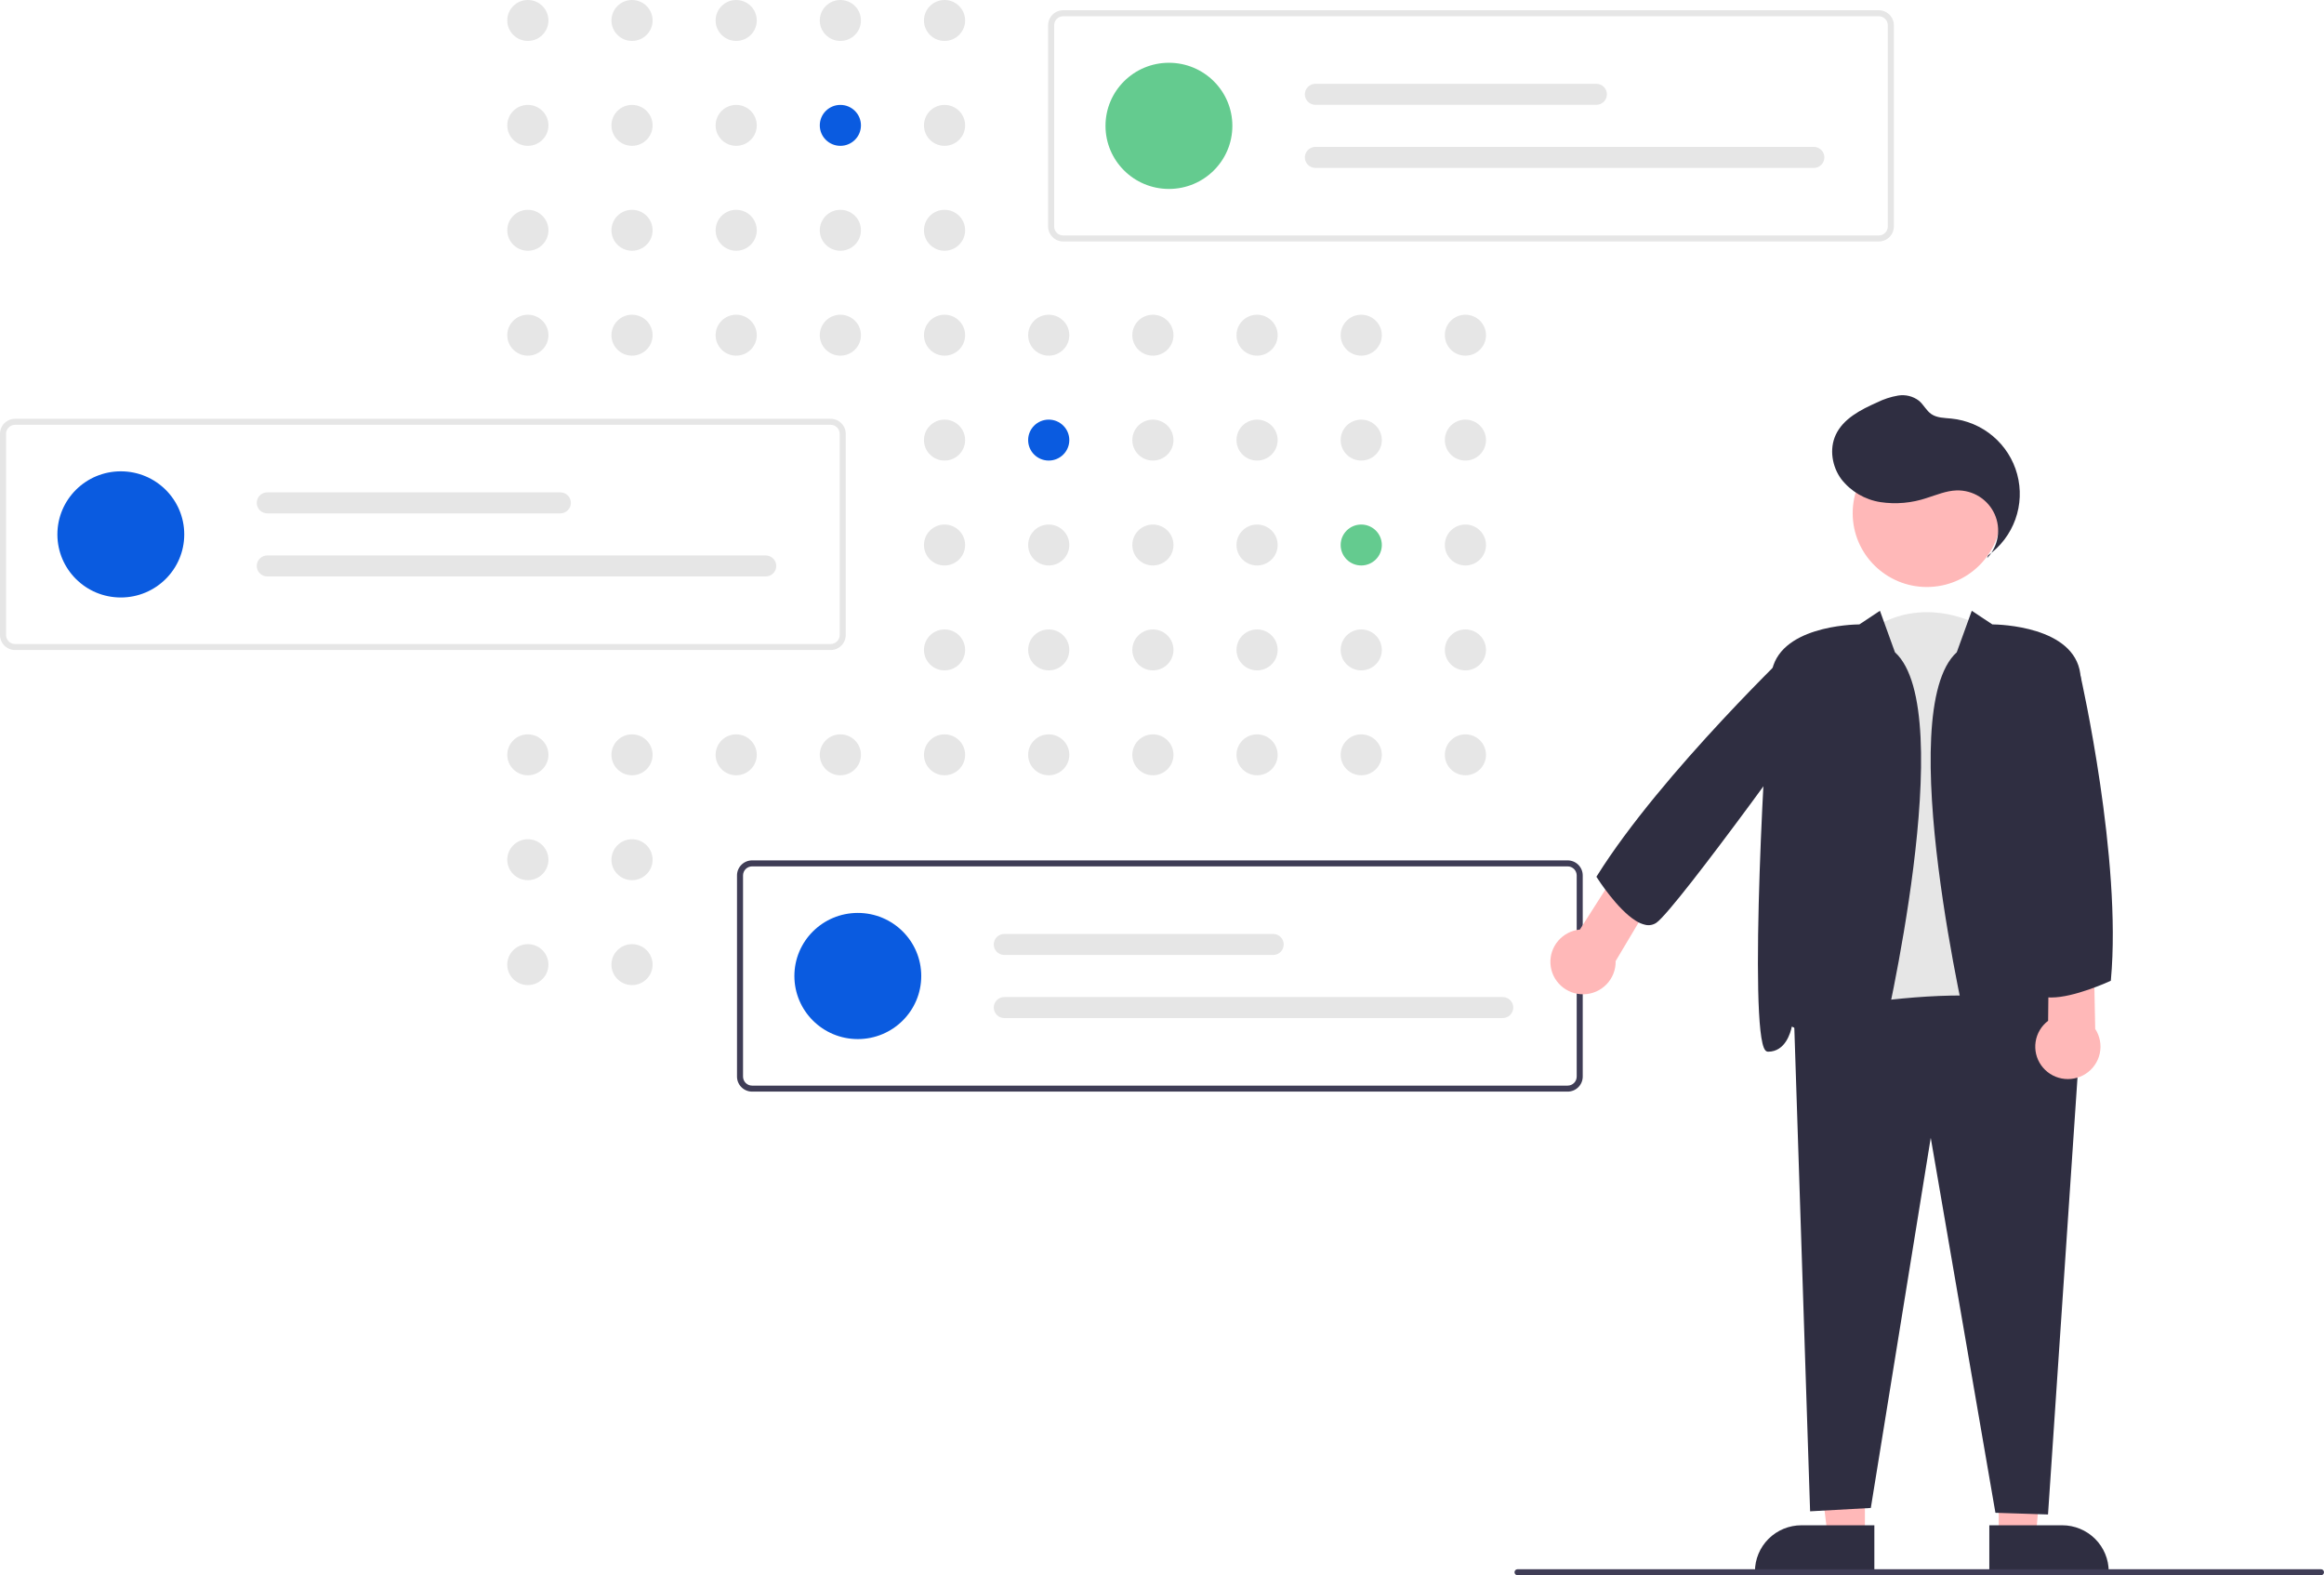 <svg width="453" height="307" viewBox="0 0 453 307" fill="none" xmlns="http://www.w3.org/2000/svg">
<g clip-path="url(#clip0)">
<path d="M102.89 7.978C105.106 7.978 106.902 6.192 106.902 3.989C106.902 1.786 105.106 0 102.89 0C100.675 0 98.879 1.786 98.879 3.989C98.879 6.192 100.675 7.978 102.89 7.978Z" fill="#E6E6E6"/>
<path d="M123.196 7.978C125.411 7.978 127.207 6.192 127.207 3.989C127.207 1.786 125.411 0 123.196 0C120.981 0 119.185 1.786 119.185 3.989C119.185 6.192 120.981 7.978 123.196 7.978Z" fill="#E6E6E6"/>
<path d="M143.502 7.978C145.717 7.978 147.513 6.192 147.513 3.989C147.513 1.786 145.717 0 143.502 0C141.286 0 139.49 1.786 139.49 3.989C139.49 6.192 141.286 7.978 143.502 7.978Z" fill="#E6E6E6"/>
<path d="M163.808 7.978C166.023 7.978 167.819 6.192 167.819 3.989C167.819 1.786 166.023 0 163.808 0C161.592 0 159.796 1.786 159.796 3.989C159.796 6.192 161.592 7.978 163.808 7.978Z" fill="#E6E6E6"/>
<path d="M184.113 7.978C186.329 7.978 188.125 6.192 188.125 3.989C188.125 1.786 186.329 0 184.113 0C181.898 0 180.102 1.786 180.102 3.989C180.102 6.192 181.898 7.978 184.113 7.978Z" fill="#E6E6E6"/>
<path d="M102.89 28.423C105.106 28.423 106.902 26.637 106.902 24.434C106.902 22.231 105.106 20.445 102.89 20.445C100.675 20.445 98.879 22.231 98.879 24.434C98.879 26.637 100.675 28.423 102.89 28.423Z" fill="#E6E6E6"/>
<path d="M123.196 28.423C125.411 28.423 127.207 26.637 127.207 24.434C127.207 22.231 125.411 20.445 123.196 20.445C120.981 20.445 119.185 22.231 119.185 24.434C119.185 26.637 120.981 28.423 123.196 28.423Z" fill="#E6E6E6"/>
<path d="M143.502 28.423C145.717 28.423 147.513 26.637 147.513 24.434C147.513 22.231 145.717 20.445 143.502 20.445C141.286 20.445 139.49 22.231 139.49 24.434C139.49 26.637 141.286 28.423 143.502 28.423Z" fill="#E6E6E6"/>
<path d="M163.808 28.423C166.023 28.423 167.819 26.637 167.819 24.434C167.819 22.231 166.023 20.445 163.808 20.445C161.592 20.445 159.796 22.231 159.796 24.434C159.796 26.637 161.592 28.423 163.808 28.423Z" fill="#0A5BE0"/>
<path d="M184.113 28.423C186.329 28.423 188.125 26.637 188.125 24.434C188.125 22.231 186.329 20.445 184.113 20.445C181.898 20.445 180.102 22.231 180.102 24.434C180.102 26.637 181.898 28.423 184.113 28.423Z" fill="#E6E6E6"/>
<path d="M224.725 28.423C226.941 28.423 228.737 26.637 228.737 24.434C228.737 22.231 226.941 20.445 224.725 20.445C222.51 20.445 220.714 22.231 220.714 24.434C220.714 26.637 222.51 28.423 224.725 28.423Z" fill="#E6E6E6"/>
<path d="M102.89 48.869C105.106 48.869 106.902 47.083 106.902 44.88C106.902 42.677 105.106 40.891 102.89 40.891C100.675 40.891 98.879 42.677 98.879 44.88C98.879 47.083 100.675 48.869 102.89 48.869Z" fill="#E6E6E6"/>
<path d="M123.196 48.869C125.411 48.869 127.207 47.083 127.207 44.88C127.207 42.677 125.411 40.891 123.196 40.891C120.981 40.891 119.185 42.677 119.185 44.88C119.185 47.083 120.981 48.869 123.196 48.869Z" fill="#E6E6E6"/>
<path d="M143.502 48.869C145.717 48.869 147.513 47.083 147.513 44.88C147.513 42.677 145.717 40.891 143.502 40.891C141.286 40.891 139.49 42.677 139.49 44.88C139.49 47.083 141.286 48.869 143.502 48.869Z" fill="#E6E6E6"/>
<path d="M163.808 48.869C166.023 48.869 167.819 47.083 167.819 44.88C167.819 42.677 166.023 40.891 163.808 40.891C161.592 40.891 159.796 42.677 159.796 44.88C159.796 47.083 161.592 48.869 163.808 48.869Z" fill="#E6E6E6"/>
<path d="M184.113 48.869C186.329 48.869 188.125 47.083 188.125 44.88C188.125 42.677 186.329 40.891 184.113 40.891C181.898 40.891 180.102 42.677 180.102 44.88C180.102 47.083 181.898 48.869 184.113 48.869Z" fill="#E6E6E6"/>
<path d="M102.89 69.314C105.106 69.314 106.902 67.528 106.902 65.325C106.902 63.122 105.106 61.336 102.89 61.336C100.675 61.336 98.879 63.122 98.879 65.325C98.879 67.528 100.675 69.314 102.89 69.314Z" fill="#E6E6E6"/>
<path d="M123.196 69.314C125.411 69.314 127.207 67.528 127.207 65.325C127.207 63.122 125.411 61.336 123.196 61.336C120.981 61.336 119.185 63.122 119.185 65.325C119.185 67.528 120.981 69.314 123.196 69.314Z" fill="#E6E6E6"/>
<path d="M143.502 69.314C145.717 69.314 147.513 67.528 147.513 65.325C147.513 63.122 145.717 61.336 143.502 61.336C141.286 61.336 139.49 63.122 139.49 65.325C139.49 67.528 141.286 69.314 143.502 69.314Z" fill="#E6E6E6"/>
<path d="M163.808 69.314C166.023 69.314 167.819 67.528 167.819 65.325C167.819 63.122 166.023 61.336 163.808 61.336C161.592 61.336 159.796 63.122 159.796 65.325C159.796 67.528 161.592 69.314 163.808 69.314Z" fill="#E6E6E6"/>
<path d="M184.113 69.314C186.329 69.314 188.125 67.528 188.125 65.325C188.125 63.122 186.329 61.336 184.113 61.336C181.898 61.336 180.102 63.122 180.102 65.325C180.102 67.528 181.898 69.314 184.113 69.314Z" fill="#E6E6E6"/>
<path d="M204.419 69.314C206.635 69.314 208.431 67.528 208.431 65.325C208.431 63.122 206.635 61.336 204.419 61.336C202.204 61.336 200.408 63.122 200.408 65.325C200.408 67.528 202.204 69.314 204.419 69.314Z" fill="#E6E6E6"/>
<path d="M224.725 69.314C226.941 69.314 228.737 67.528 228.737 65.325C228.737 63.122 226.941 61.336 224.725 61.336C222.51 61.336 220.714 63.122 220.714 65.325C220.714 67.528 222.51 69.314 224.725 69.314Z" fill="#E6E6E6"/>
<path d="M245.031 69.314C247.247 69.314 249.043 67.528 249.043 65.325C249.043 63.122 247.247 61.336 245.031 61.336C242.816 61.336 241.02 63.122 241.02 65.325C241.02 67.528 242.816 69.314 245.031 69.314Z" fill="#E6E6E6"/>
<path d="M265.337 69.314C267.553 69.314 269.349 67.528 269.349 65.325C269.349 63.122 267.553 61.336 265.337 61.336C263.122 61.336 261.326 63.122 261.326 65.325C261.326 67.528 263.122 69.314 265.337 69.314Z" fill="#E6E6E6"/>
<path d="M285.643 69.314C287.858 69.314 289.654 67.528 289.654 65.325C289.654 63.122 287.858 61.336 285.643 61.336C283.427 61.336 281.631 63.122 281.631 65.325C281.631 67.528 283.427 69.314 285.643 69.314Z" fill="#E6E6E6"/>
<path d="M184.113 89.759C186.329 89.759 188.125 87.974 188.125 85.77C188.125 83.567 186.329 81.781 184.113 81.781C181.898 81.781 180.102 83.567 180.102 85.77C180.102 87.974 181.898 89.759 184.113 89.759Z" fill="#E6E6E6"/>
<path d="M204.419 89.759C206.635 89.759 208.431 87.974 208.431 85.77C208.431 83.567 206.635 81.781 204.419 81.781C202.204 81.781 200.408 83.567 200.408 85.77C200.408 87.974 202.204 89.759 204.419 89.759Z" fill="#0A5BE0"/>
<path d="M224.725 89.759C226.941 89.759 228.737 87.974 228.737 85.77C228.737 83.567 226.941 81.781 224.725 81.781C222.51 81.781 220.714 83.567 220.714 85.77C220.714 87.974 222.51 89.759 224.725 89.759Z" fill="#E6E6E6"/>
<path d="M245.031 89.759C247.247 89.759 249.043 87.974 249.043 85.77C249.043 83.567 247.247 81.781 245.031 81.781C242.816 81.781 241.02 83.567 241.02 85.77C241.02 87.974 242.816 89.759 245.031 89.759Z" fill="#E6E6E6"/>
<path d="M265.337 89.759C267.553 89.759 269.349 87.974 269.349 85.77C269.349 83.567 267.553 81.781 265.337 81.781C263.122 81.781 261.326 83.567 261.326 85.77C261.326 87.974 263.122 89.759 265.337 89.759Z" fill="#E6E6E6"/>
<path d="M285.643 89.759C287.858 89.759 289.654 87.974 289.654 85.77C289.654 83.567 287.858 81.781 285.643 81.781C283.427 81.781 281.631 83.567 281.631 85.77C281.631 87.974 283.427 89.759 285.643 89.759Z" fill="#E6E6E6"/>
<path d="M184.113 110.205C186.329 110.205 188.125 108.419 188.125 106.216C188.125 104.013 186.329 102.227 184.113 102.227C181.898 102.227 180.102 104.013 180.102 106.216C180.102 108.419 181.898 110.205 184.113 110.205Z" fill="#E6E6E6"/>
<path d="M204.419 110.205C206.635 110.205 208.431 108.419 208.431 106.216C208.431 104.013 206.635 102.227 204.419 102.227C202.204 102.227 200.408 104.013 200.408 106.216C200.408 108.419 202.204 110.205 204.419 110.205Z" fill="#E6E6E6"/>
<path d="M224.725 110.205C226.941 110.205 228.737 108.419 228.737 106.216C228.737 104.013 226.941 102.227 224.725 102.227C222.51 102.227 220.714 104.013 220.714 106.216C220.714 108.419 222.51 110.205 224.725 110.205Z" fill="#E6E6E6"/>
<path d="M245.031 110.205C247.247 110.205 249.043 108.419 249.043 106.216C249.043 104.013 247.247 102.227 245.031 102.227C242.816 102.227 241.02 104.013 241.02 106.216C241.02 108.419 242.816 110.205 245.031 110.205Z" fill="#E6E6E6"/>
<path d="M265.337 110.205C267.553 110.205 269.349 108.419 269.349 106.216C269.349 104.013 267.553 102.227 265.337 102.227C263.122 102.227 261.326 104.013 261.326 106.216C261.326 108.419 263.122 110.205 265.337 110.205Z" fill="#64CB8F"/>
<path d="M285.643 110.205C287.858 110.205 289.654 108.419 289.654 106.216C289.654 104.013 287.858 102.227 285.643 102.227C283.427 102.227 281.631 104.013 281.631 106.216C281.631 108.419 283.427 110.205 285.643 110.205Z" fill="#E6E6E6"/>
<path d="M184.113 130.65C186.329 130.65 188.125 128.864 188.125 126.661C188.125 124.458 186.329 122.672 184.113 122.672C181.898 122.672 180.102 124.458 180.102 126.661C180.102 128.864 181.898 130.65 184.113 130.65Z" fill="#E6E6E6"/>
<path d="M204.419 130.65C206.635 130.65 208.431 128.864 208.431 126.661C208.431 124.458 206.635 122.672 204.419 122.672C202.204 122.672 200.408 124.458 200.408 126.661C200.408 128.864 202.204 130.65 204.419 130.65Z" fill="#E6E6E6"/>
<path d="M224.725 130.65C226.941 130.65 228.737 128.864 228.737 126.661C228.737 124.458 226.941 122.672 224.725 122.672C222.51 122.672 220.714 124.458 220.714 126.661C220.714 128.864 222.51 130.65 224.725 130.65Z" fill="#E6E6E6"/>
<path d="M245.031 130.65C247.247 130.65 249.043 128.864 249.043 126.661C249.043 124.458 247.247 122.672 245.031 122.672C242.816 122.672 241.02 124.458 241.02 126.661C241.02 128.864 242.816 130.65 245.031 130.65Z" fill="#E6E6E6"/>
<path d="M265.337 130.65C267.553 130.65 269.349 128.864 269.349 126.661C269.349 124.458 267.553 122.672 265.337 122.672C263.122 122.672 261.326 124.458 261.326 126.661C261.326 128.864 263.122 130.65 265.337 130.65Z" fill="#E6E6E6"/>
<path d="M285.643 130.65C287.858 130.65 289.654 128.864 289.654 126.661C289.654 124.458 287.858 122.672 285.643 122.672C283.427 122.672 281.631 124.458 281.631 126.661C281.631 128.864 283.427 130.65 285.643 130.65Z" fill="#E6E6E6"/>
<path d="M102.89 151.095C105.106 151.095 106.902 149.31 106.902 147.107C106.902 144.904 105.106 143.118 102.89 143.118C100.675 143.118 98.879 144.904 98.879 147.107C98.879 149.31 100.675 151.095 102.89 151.095Z" fill="#E6E6E6"/>
<path d="M123.196 151.095C125.411 151.095 127.207 149.31 127.207 147.107C127.207 144.904 125.411 143.118 123.196 143.118C120.981 143.118 119.185 144.904 119.185 147.107C119.185 149.31 120.981 151.095 123.196 151.095Z" fill="#E6E6E6"/>
<path d="M143.502 151.095C145.717 151.095 147.513 149.31 147.513 147.107C147.513 144.904 145.717 143.118 143.502 143.118C141.286 143.118 139.49 144.904 139.49 147.107C139.49 149.31 141.286 151.095 143.502 151.095Z" fill="#E6E6E6"/>
<path d="M163.808 151.095C166.023 151.095 167.819 149.31 167.819 147.107C167.819 144.904 166.023 143.118 163.808 143.118C161.592 143.118 159.796 144.904 159.796 147.107C159.796 149.31 161.592 151.095 163.808 151.095Z" fill="#E6E6E6"/>
<path d="M184.113 151.095C186.329 151.095 188.125 149.31 188.125 147.107C188.125 144.904 186.329 143.118 184.113 143.118C181.898 143.118 180.102 144.904 180.102 147.107C180.102 149.31 181.898 151.095 184.113 151.095Z" fill="#E6E6E6"/>
<path d="M204.419 151.095C206.635 151.095 208.431 149.31 208.431 147.107C208.431 144.904 206.635 143.118 204.419 143.118C202.204 143.118 200.408 144.904 200.408 147.107C200.408 149.31 202.204 151.095 204.419 151.095Z" fill="#E6E6E6"/>
<path d="M224.725 151.095C226.941 151.095 228.737 149.31 228.737 147.107C228.737 144.904 226.941 143.118 224.725 143.118C222.51 143.118 220.714 144.904 220.714 147.107C220.714 149.31 222.51 151.095 224.725 151.095Z" fill="#E6E6E6"/>
<path d="M245.031 151.095C247.247 151.095 249.043 149.31 249.043 147.107C249.043 144.904 247.247 143.118 245.031 143.118C242.816 143.118 241.02 144.904 241.02 147.107C241.02 149.31 242.816 151.095 245.031 151.095Z" fill="#E6E6E6"/>
<path d="M265.337 151.095C267.553 151.095 269.349 149.31 269.349 147.107C269.349 144.904 267.553 143.118 265.337 143.118C263.122 143.118 261.326 144.904 261.326 147.107C261.326 149.31 263.122 151.095 265.337 151.095Z" fill="#E6E6E6"/>
<path d="M285.643 151.095C287.858 151.095 289.654 149.31 289.654 147.107C289.654 144.904 287.858 143.118 285.643 143.118C283.427 143.118 281.631 144.904 281.631 147.107C281.631 149.31 283.427 151.095 285.643 151.095Z" fill="#E6E6E6"/>
<path d="M102.888 171.54C105.104 171.54 106.9 169.754 106.9 167.551C106.9 165.348 105.104 163.562 102.888 163.562C100.673 163.562 98.877 165.348 98.877 167.551C98.877 169.754 100.673 171.54 102.888 171.54Z" fill="#E6E6E6"/>
<path d="M123.196 171.541C125.411 171.541 127.207 169.755 127.207 167.552C127.207 165.349 125.411 163.563 123.196 163.563C120.981 163.563 119.185 165.349 119.185 167.552C119.185 169.755 120.981 171.541 123.196 171.541Z" fill="#E6E6E6"/>
<path d="M102.888 191.985C105.103 191.985 106.899 190.2 106.899 187.997C106.899 185.794 105.103 184.008 102.888 184.008C100.672 184.008 98.876 185.794 98.876 187.997C98.876 190.2 100.672 191.985 102.888 191.985Z" fill="#E6E6E6"/>
<path d="M123.196 191.986C125.411 191.986 127.207 190.2 127.207 187.997C127.207 185.794 125.411 184.008 123.196 184.008C120.981 184.008 119.185 185.794 119.185 187.997C119.185 190.2 120.981 191.986 123.196 191.986Z" fill="#E6E6E6"/>
<path d="M163.808 191.986C166.023 191.986 167.819 190.2 167.819 187.997C167.819 185.794 166.023 184.008 163.808 184.008C161.592 184.008 159.796 185.794 159.796 187.997C159.796 190.2 161.592 191.986 163.808 191.986Z" fill="#E6E6E6"/>
<path d="M366.21 47.062H207.244C206.464 47.061 205.715 46.752 205.164 46.203C204.612 45.654 204.301 44.91 204.3 44.134V4.923C204.301 4.147 204.612 3.403 205.164 2.854C205.715 2.305 206.464 1.996 207.244 1.995H366.21C366.991 1.996 367.739 2.305 368.291 2.854C368.843 3.403 369.153 4.147 369.154 4.923V44.134C369.153 44.91 368.843 45.654 368.291 46.203C367.739 46.752 366.991 47.061 366.21 47.062ZM207.244 3.166C206.776 3.167 206.327 3.352 205.996 3.681C205.665 4.011 205.478 4.457 205.478 4.923V44.134C205.478 44.6 205.665 45.046 205.996 45.376C206.327 45.705 206.776 45.89 207.244 45.891H366.21C366.678 45.89 367.127 45.705 367.458 45.376C367.79 45.046 367.976 44.6 367.976 44.134V4.923C367.976 4.457 367.79 4.011 367.458 3.681C367.127 3.352 366.678 3.167 366.21 3.166H207.244Z" fill="#E6E6E6"/>
<path d="M227.851 36.823C234.679 36.823 240.215 31.319 240.215 24.528C240.215 17.738 234.679 12.234 227.851 12.234C221.022 12.234 215.487 17.738 215.487 24.528C215.487 31.319 221.022 36.823 227.851 36.823Z" fill="#64CB8F"/>
<path d="M256.406 16.332C255.859 16.332 255.335 16.548 254.949 16.932C254.562 17.316 254.345 17.837 254.345 18.381C254.345 18.924 254.562 19.446 254.949 19.83C255.335 20.214 255.859 20.43 256.406 20.43H311.16C311.707 20.43 312.231 20.214 312.618 19.83C313.004 19.446 313.221 18.924 313.221 18.381C313.221 17.837 313.004 17.316 312.618 16.932C312.231 16.548 311.707 16.332 311.16 16.332H256.406Z" fill="#E6E6E6"/>
<path d="M256.406 28.627C255.859 28.627 255.335 28.842 254.949 29.227C254.562 29.611 254.345 30.132 254.345 30.676C254.345 31.219 254.562 31.74 254.949 32.125C255.335 32.509 255.859 32.725 256.406 32.725H353.551C354.098 32.725 354.622 32.509 355.008 32.125C355.395 31.74 355.612 31.219 355.612 30.676C355.612 30.132 355.395 29.611 355.008 29.227C354.622 28.842 354.098 28.627 353.551 28.627H256.406Z" fill="#E6E6E6"/>
<path d="M161.91 126.684H2.944C2.163 126.683 1.415 126.374 0.863 125.826C0.311 125.277 0.001 124.533 0 123.757V84.545C0.001 83.769 0.311 83.025 0.863 82.476C1.415 81.927 2.163 81.619 2.944 81.618H161.91C162.69 81.619 163.438 81.927 163.99 82.476C164.542 83.025 164.853 83.769 164.854 84.545V123.757C164.853 124.533 164.542 125.277 163.99 125.826C163.438 126.374 162.69 126.683 161.91 126.684ZM2.944 82.789C2.476 82.789 2.027 82.975 1.695 83.304C1.364 83.633 1.178 84.079 1.178 84.545V123.757C1.178 124.222 1.364 124.669 1.695 124.998C2.027 125.327 2.476 125.513 2.944 125.513H161.91C162.378 125.513 162.827 125.327 163.158 124.998C163.489 124.669 163.676 124.222 163.676 123.757V84.545C163.676 84.079 163.489 83.633 163.158 83.304C162.827 82.975 162.378 82.789 161.91 82.789H2.944Z" fill="#E6E6E6"/>
<path d="M23.55 116.445C30.379 116.445 35.914 110.941 35.914 104.151C35.914 97.361 30.379 91.856 23.55 91.856C16.722 91.856 11.187 97.361 11.187 104.151C11.187 110.941 16.722 116.445 23.55 116.445Z" fill="#0A5BE0"/>
<path d="M52.105 95.954C51.559 95.954 51.035 96.17 50.648 96.555C50.262 96.939 50.045 97.46 50.045 98.003C50.045 98.547 50.262 99.068 50.648 99.452C51.035 99.837 51.559 100.053 52.105 100.053H109.215C109.762 100.053 110.286 99.837 110.672 99.452C111.059 99.068 111.276 98.547 111.276 98.003C111.276 97.46 111.059 96.939 110.672 96.555C110.286 96.17 109.762 95.954 109.215 95.954H52.105Z" fill="#E6E6E6"/>
<path d="M52.105 108.249C51.559 108.249 51.035 108.465 50.648 108.849C50.262 109.233 50.045 109.755 50.045 110.298C50.045 110.842 50.262 111.363 50.648 111.747C51.035 112.131 51.559 112.347 52.105 112.347H149.251C149.798 112.347 150.322 112.131 150.708 111.747C151.095 111.363 151.312 110.842 151.312 110.298C151.312 109.755 151.095 109.233 150.708 108.849C150.322 108.465 149.798 108.249 149.251 108.249H52.105Z" fill="#E6E6E6"/>
<path d="M305.567 212.746H146.602C145.821 212.746 145.073 212.437 144.521 211.888C143.969 211.339 143.659 210.595 143.658 209.819V170.608C143.659 169.832 143.969 169.088 144.521 168.539C145.073 167.99 145.821 167.681 146.602 167.68H305.567C306.348 167.681 307.096 167.99 307.648 168.539C308.2 169.088 308.51 169.832 308.511 170.608V209.819C308.51 210.595 308.2 211.339 307.648 211.888C307.096 212.437 306.348 212.746 305.567 212.746ZM146.602 168.851C146.133 168.852 145.684 169.037 145.353 169.366C145.022 169.696 144.836 170.142 144.835 170.608V209.819C144.836 210.285 145.022 210.731 145.353 211.061C145.684 211.39 146.133 211.575 146.602 211.576H305.567C306.036 211.575 306.485 211.39 306.816 211.061C307.147 210.731 307.333 210.285 307.334 209.819V170.608C307.333 170.142 307.147 169.696 306.816 169.366C306.485 169.037 306.036 168.852 305.567 168.851H146.602Z" fill="#3F3D56"/>
<path d="M167.208 202.508C174.037 202.508 179.572 197.003 179.572 190.213C179.572 183.423 174.037 177.919 167.208 177.919C160.38 177.919 154.844 183.423 154.844 190.213C154.844 197.003 160.38 202.508 167.208 202.508Z" fill="#0A5BE0"/>
<path d="M195.763 182.017C195.217 182.017 194.693 182.233 194.306 182.617C193.92 183.001 193.703 183.522 193.703 184.066C193.703 184.609 193.92 185.131 194.306 185.515C194.693 185.899 195.217 186.115 195.763 186.115H248.163C248.71 186.115 249.234 185.899 249.62 185.515C250.007 185.131 250.224 184.609 250.224 184.066C250.224 183.522 250.007 183.001 249.62 182.617C249.234 182.233 248.71 182.017 248.163 182.017H195.763Z" fill="#E6E6E6"/>
<path d="M195.763 194.311C195.217 194.311 194.693 194.527 194.306 194.912C193.92 195.296 193.703 195.817 193.703 196.361C193.703 196.904 193.92 197.425 194.306 197.81C194.693 198.194 195.217 198.41 195.763 198.41H292.909C293.456 198.41 293.98 198.194 294.366 197.81C294.753 197.425 294.97 196.904 294.97 196.361C294.97 195.817 294.753 195.296 294.366 194.912C293.98 194.527 293.456 194.311 292.909 194.311H195.763Z" fill="#E6E6E6"/>
<path d="M391.085 202.802C384.181 223.397 355.938 201.554 355.938 201.554L363.47 123.543C374.767 114.806 386.691 122.295 386.691 122.295L391.085 202.802Z" fill="#E6E6E6"/>
<path d="M389.602 271.921L399.225 272.022L396.821 299.606L389.603 299.606L389.602 271.921Z" fill="#FFB8B8"/>
<path d="M387.762 297.262H401.977C404.378 297.265 406.681 298.215 408.379 299.904C410.078 301.593 411.033 303.882 411.036 306.271V306.563H387.762V297.262Z" fill="#2F2E41"/>
<path d="M363.514 271.921L352.861 271.921L356.294 299.606L363.513 299.606L363.514 271.921Z" fill="#FFB8B8"/>
<path d="M342.079 306.563V306.27C342.079 303.881 343.034 301.59 344.733 299.901C346.432 298.211 348.736 297.262 351.139 297.262L365.354 297.263L365.353 306.564L342.079 306.563Z" fill="#2F2E41"/>
<path d="M388.952 294.828L376.345 221.749L364.664 293.886L352.83 294.54L349.674 197.888L349.912 197.836C351.869 197.4 397.918 187.342 405.467 201.73L405.505 201.803L399.204 295.156L388.952 294.828Z" fill="#2F2E41"/>
<path d="M375.591 114.401C383.577 114.401 390.052 107.963 390.052 100.021C390.052 92.08 383.577 85.642 375.591 85.642C367.605 85.642 361.13 92.08 361.13 100.021C361.13 107.963 367.605 114.401 375.591 114.401Z" fill="#FFB8B8"/>
<path d="M387.74 208.965C386.045 208.498 384.823 206.562 383.896 202.873C383.736 202.237 368.722 138.641 381.419 127.119L384.345 119.035L388.35 121.69C389.768 121.704 404.259 122.068 405.498 131.305C406.71 140.347 410.011 200.924 406.693 204.692C406.628 204.775 406.546 204.843 406.451 204.89C406.357 204.938 406.253 204.964 406.147 204.967C402.785 204.967 401.765 201.257 401.525 200.075C400.725 200.404 398.344 201.614 394.431 205.505C392.007 207.916 390.106 209.071 388.536 209.071C388.267 209.072 387.999 209.036 387.74 208.965Z" fill="#2F2E41"/>
<path d="M356.358 205.505C352.444 201.613 350.062 200.403 349.264 200.075C349.025 201.257 348.004 204.967 344.642 204.967C344.536 204.964 344.432 204.938 344.338 204.89C344.243 204.843 344.161 204.775 344.096 204.692C340.778 200.924 344.079 140.347 345.291 131.305C346.53 122.068 361.021 121.704 362.439 121.69L366.444 119.035L369.37 127.119C382.066 138.64 367.053 202.237 366.894 202.873C365.966 206.562 364.744 208.498 363.049 208.965C362.79 209.036 362.522 209.072 362.253 209.071C360.683 209.071 358.782 207.915 356.358 205.505Z" fill="#2F2E41"/>
<path d="M387.53 108.235C389.976 106.485 391.828 104.036 392.841 101.214C393.853 98.392 393.978 95.33 393.197 92.435C392.417 89.541 390.769 86.951 388.473 85.011C386.177 83.071 383.341 81.872 380.342 81.573C379.011 81.441 377.577 81.46 376.473 80.709C375.493 80.041 374.965 78.882 374.064 78.112C373.491 77.672 372.834 77.353 372.132 77.178C371.43 77.002 370.7 76.972 369.986 77.09C368.561 77.334 367.18 77.785 365.887 78.429C362.68 79.85 359.272 81.6 357.813 84.775C356.549 87.526 357.107 90.917 358.896 93.362C360.777 95.782 363.52 97.393 366.559 97.862C369.581 98.311 372.666 98.034 375.558 97.056C377.467 96.459 379.351 95.645 381.351 95.579C382.911 95.527 384.452 95.938 385.778 96.759C387.103 97.581 388.152 98.776 388.793 100.192C389.433 101.608 389.635 103.182 389.374 104.713C389.112 106.244 388.399 107.663 387.324 108.789" fill="#2F2E41"/>
<path d="M308.712 193.776C309.547 193.757 310.37 193.574 311.134 193.239C311.898 192.903 312.588 192.421 313.164 191.821C313.741 191.22 314.193 190.512 314.495 189.738C314.796 188.964 314.942 188.138 314.922 187.308L323.355 173.159L316.84 167.219L307.957 181.159C306.317 181.316 304.803 182.099 303.733 183.343C302.662 184.587 302.119 186.196 302.217 187.83C302.315 189.465 303.046 190.998 304.258 192.107C305.469 193.216 307.066 193.814 308.712 193.776Z" fill="#FFB8B8"/>
<path d="M406.548 209.276C407.248 208.822 407.851 208.236 408.323 207.551C408.794 206.866 409.126 206.095 409.298 205.282C409.47 204.47 409.48 203.632 409.326 202.815C409.172 201.999 408.859 201.221 408.402 200.525L408.08 184.082L399.395 182.443L399.225 198.946C397.915 199.937 397.042 201.395 396.791 203.013C396.539 204.632 396.929 206.284 397.878 207.622C398.826 208.96 400.26 209.88 401.877 210.189C403.494 210.497 405.169 210.17 406.548 209.276Z" fill="#FFB8B8"/>
<path d="M311.278 171.026L311.179 170.871L311.277 170.715C323.925 150.518 350.476 125.288 350.743 125.035L350.827 124.956L354.106 124.922L357.651 133.704C356.547 135.815 326.802 177.092 322.874 179.83C322.562 180.045 322.207 180.193 321.833 180.263C321.459 180.333 321.075 180.324 320.705 180.237C320.05 180.086 319.428 179.823 318.865 179.458C315.241 177.225 311.463 171.319 311.278 171.026Z" fill="#2F2E41"/>
<path d="M397.743 194.074C397.39 193.955 397.067 193.764 396.792 193.513C396.518 193.263 396.299 192.959 396.149 192.62C394.255 188.226 402.372 132.726 402.718 130.365L402.784 129.919L405.527 131.648L405.554 131.766C405.635 132.12 413.628 167.477 411.461 190.971L411.446 191.139L411.292 191.21C410.962 191.362 404.305 194.402 399.868 194.402C399.145 194.421 398.425 194.31 397.743 194.074Z" fill="#2F2E41"/>
<path d="M452.411 307H295.801C295.645 307 295.495 306.938 295.384 306.829C295.274 306.719 295.212 306.57 295.212 306.415C295.212 306.259 295.274 306.11 295.384 306.001C295.495 305.891 295.645 305.829 295.801 305.829H452.411C452.567 305.829 452.717 305.891 452.828 306.001C452.938 306.11 453 306.259 453 306.415C453 306.57 452.938 306.719 452.828 306.829C452.717 306.938 452.567 307 452.411 307Z" fill="#3F3D56"/>
</g>
<defs>
<clipPath id="clip0">
<rect width="453" height="307" fill="white"/>
</clipPath>
</defs>
</svg>
